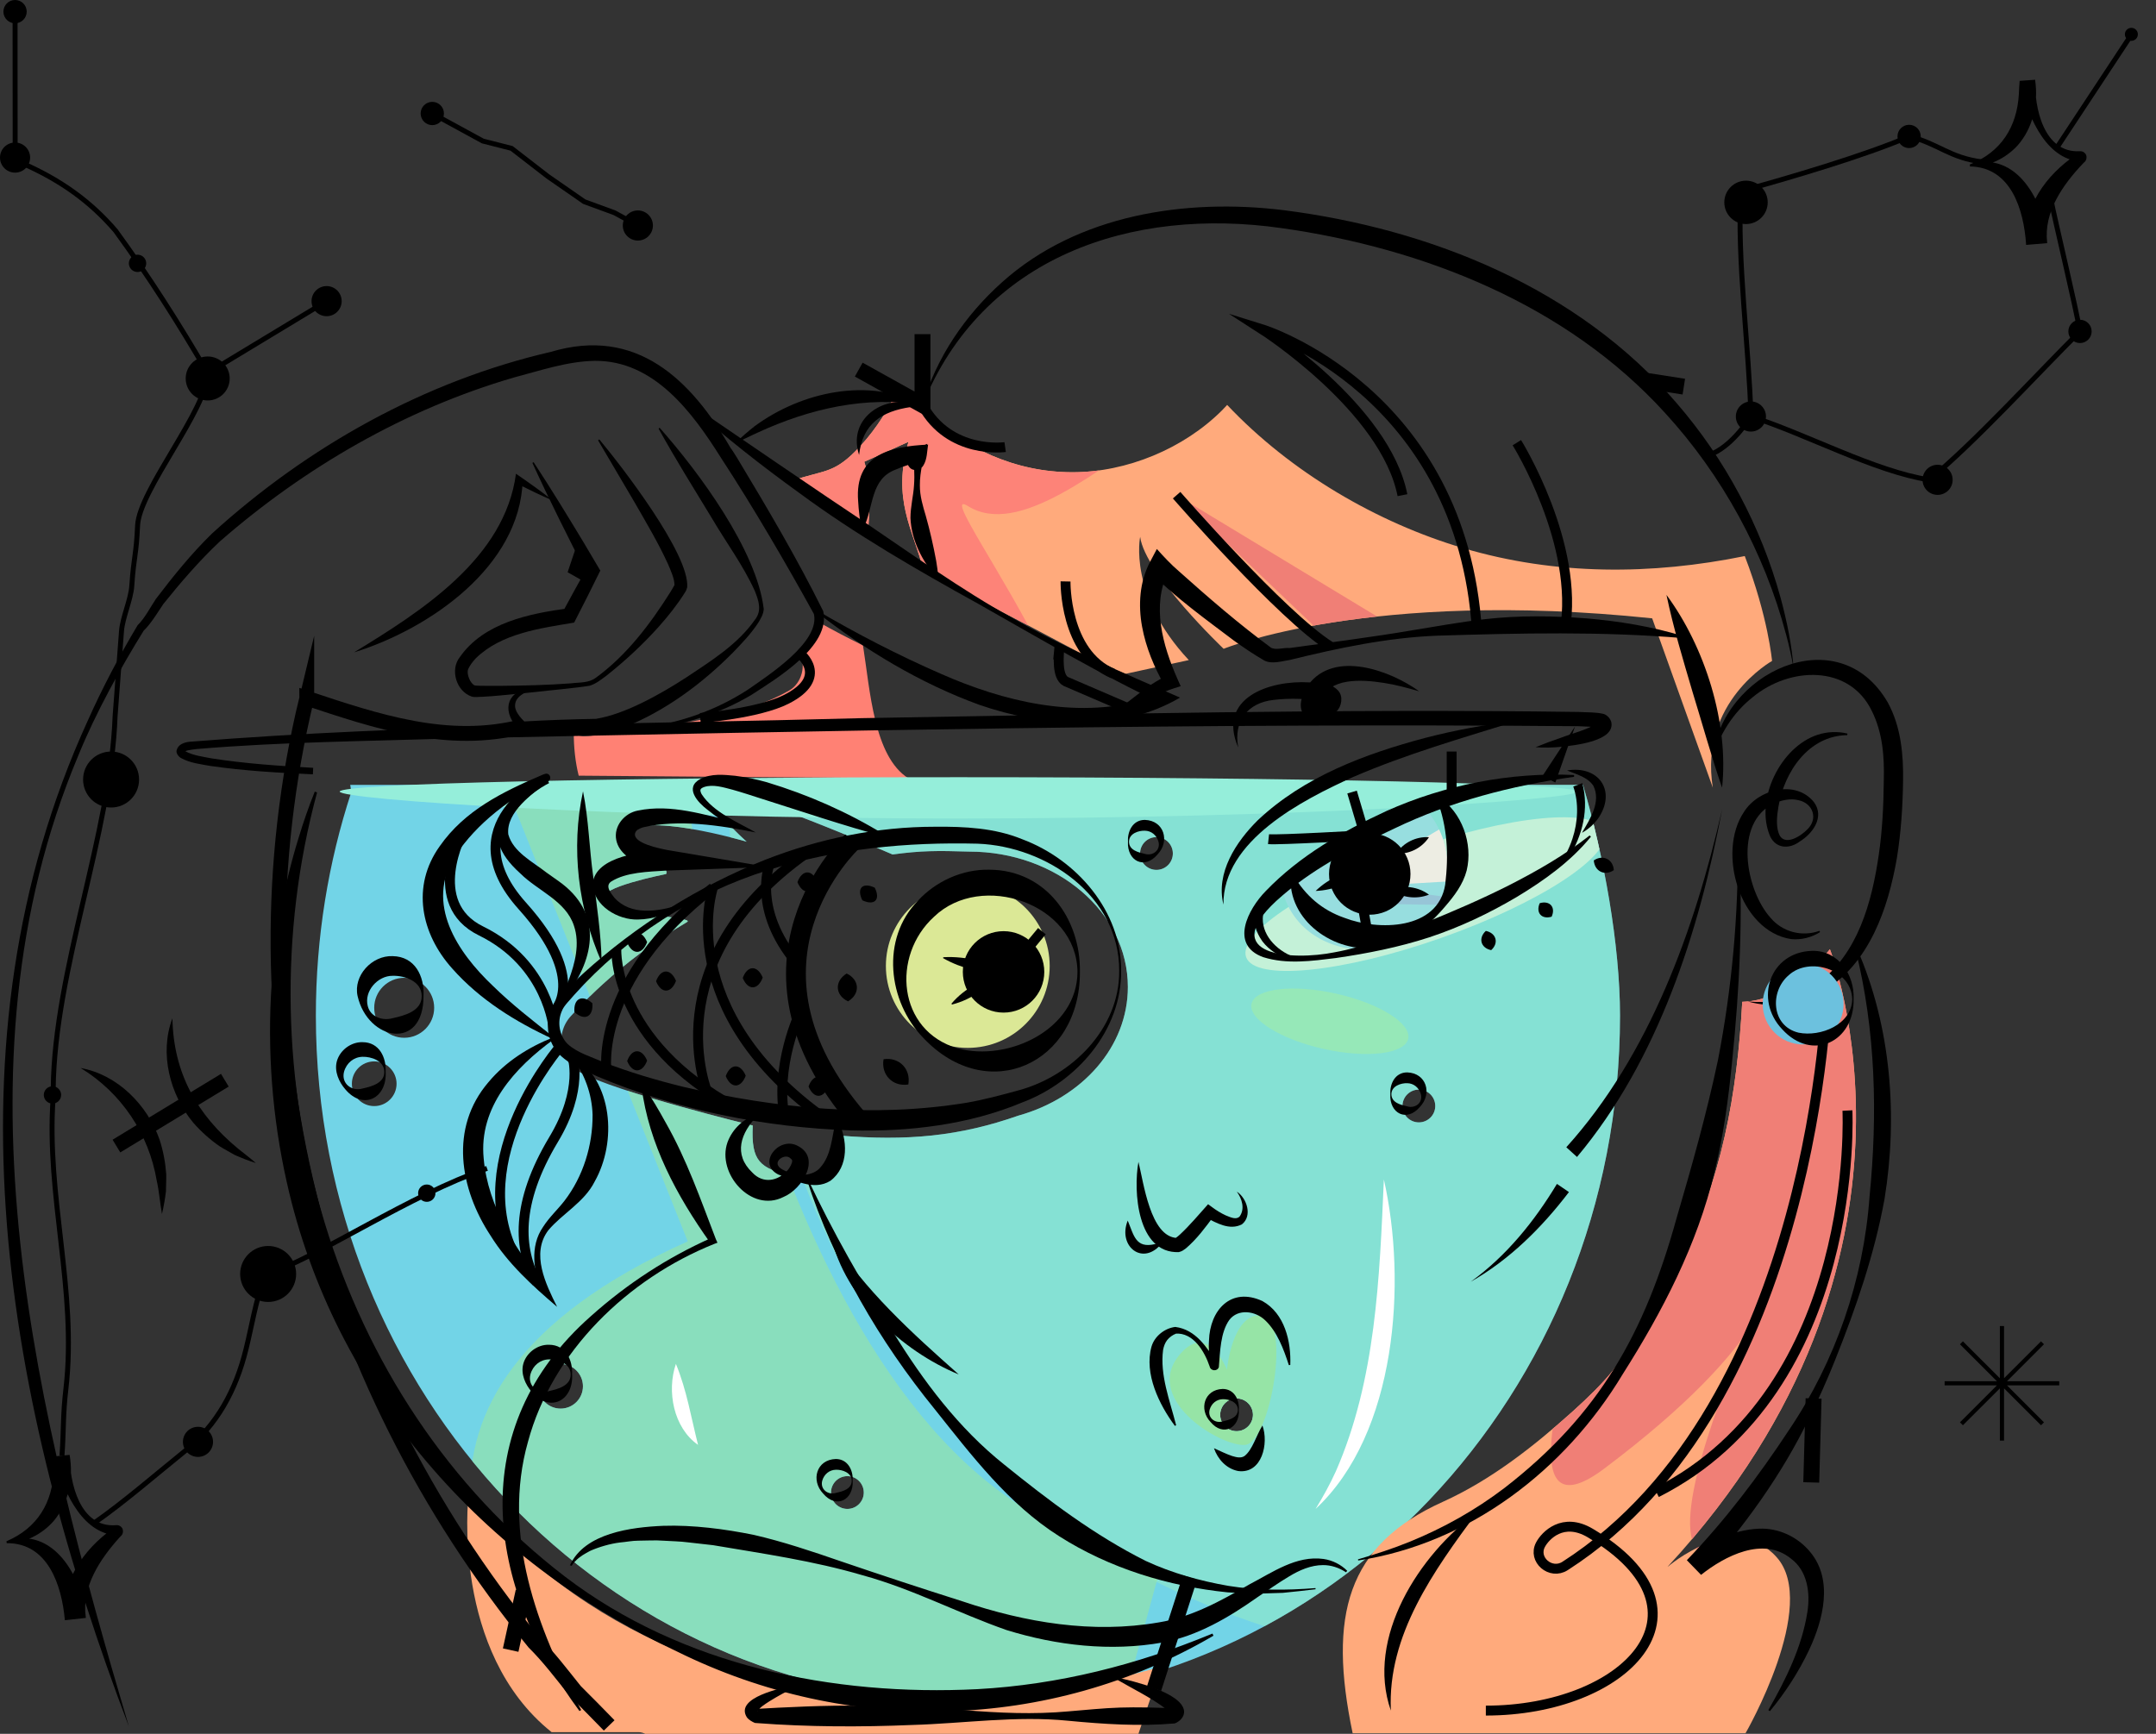 <?xml version="1.0" encoding="UTF-8"?><svg id="Layer_1" xmlns="http://www.w3.org/2000/svg" xmlns:xlink="http://www.w3.org/1999/xlink" viewBox="0 0 435.15 350"><rect x="0" y="0" width="435.15" height="350" fill="#333333" stroke="none"/><defs><style>.cls-1{stroke-width:3px;}.cls-1,.cls-2,.cls-3,.cls-4,.cls-5,.cls-6{fill:none;}.cls-1,.cls-3,.cls-4,.cls-5,.cls-6{stroke:#000;stroke-miterlimit:10;}.cls-7{clip-path:url(#clippath);}.cls-2,.cls-8,.cls-9,.cls-10,.cls-11,.cls-12,.cls-13,.cls-14,.cls-15,.cls-16,.cls-17,.cls-18,.cls-19,.cls-20,.cls-21,.cls-22,.cls-23,.cls-24,.cls-25{stroke-width:0px;}.cls-3{stroke-width:3.21px;}.cls-26{clip-path:url(#clippath-1);}.cls-27{clip-path:url(#clippath-3);}.cls-28{clip-path:url(#clippath-2);}.cls-8{opacity:.64;}.cls-8,.cls-17{fill:#96e4a6;}.cls-8,.cls-25{isolation:isolate;}.cls-4{stroke-width:2px;}.cls-5{stroke-width:4px;}.cls-10{fill:#6cc1de;}.cls-11{fill:#c4f1d8;}.cls-12{fill:#dbe896;}.cls-13{fill:#95eeda;}.cls-14{fill:#96e8b8;}.cls-15{fill:#97c5d7;}.cls-16{fill:#97dedf;}.cls-18{fill:#ff8174;}.cls-19{fill:#72d4e7;}.cls-20{fill:#f07f76;}.cls-21{fill:#fff;}.cls-22{fill:#edede3;}.cls-23{fill:#ffaa7c;}.cls-24{fill:#fd8378;}.cls-25{fill:#9aefc1;opacity:.49;}</style><clipPath id="clippath"><path class="cls-2" d="M319.5,158.44H70.69l.21,1.46c-4.63,14.13-7.15,29.31-7.15,45.11,0,76.43,58.93,138.39,131.61,138.39s131.61-61.96,131.61-138.39c0-14.31-3.27-32.27-7.47-46.57h0ZM75.53,223.28c-2.49,0-4.51-2.02-4.51-4.51s2.02-4.51,4.51-4.51,4.51,2.02,4.51,4.51-2.02,4.51-4.51,4.51ZM81.58,209.49c-3.35,0-6.05-2.71-6.05-6.05s2.71-6.05,6.05-6.05,6.05,2.71,6.05,6.05-2.71,6.05-6.05,6.05ZM113.15,284.35c-2.49,0-4.51-2.02-4.51-4.51s2.02-4.51,4.51-4.51,4.51,2.02,4.51,4.51-2.02,4.51-4.51,4.51ZM171.03,304.6c-1.83,0-3.31-1.48-3.31-3.31s1.48-3.31,3.31-3.31,3.31,1.48,3.31,3.31-1.48,3.31-3.31,3.31ZM205.62,225.18c-11.94,4.2-22.54,5.21-36.44,4.03-1.29-.11,1.26,11.06-9.48,8.2-6.33-1.68-8.12-2.89-7.77-10.21,0,0-27.6-6.7-34.91-10.78-3.01-1.67-4.29-5.08-3.51-8.15.28-1.12.84-2.19,1.67-3.11.51-.56,1.05-1.15,1.63-1.75,1.42-1.48,3.04-3.09,4.89-4.77,4.41-4.02,10.06-8.43,16.96-12.51,1.74-1.03-12.33-1.05-16.33-4.76-2.25-2.09,12.11-4.94,12.11-4.94,1.11-1.78-8.61-6.9-8.2-7.8,2.37-5.25,24.46,1.28,24.46,1.28,0,0-10.33-9.2-6.8-10.17,4.28-1.17,36.25,12.75,36.25,12.75,5.76-.78,8.95-.78,15.48-.58,17.68,0,32.01,12.24,32.01,27.32,0,12.1-9.22,22.36-22,25.95h-.02ZM233.41,175.6c-1.83,0-3.31-1.48-3.31-3.31s1.48-3.31,3.31-3.31,3.31,1.48,3.31,3.31-1.48,3.31-3.31,3.31ZM249.58,288.91c-1.83,0-3.31-1.48-3.31-3.31s1.48-3.31,3.31-3.31,3.31,1.48,3.31,3.31-1.48,3.31-3.31,3.31ZM286.37,226.57c-1.83,0-3.31-1.48-3.31-3.31s1.48-3.31,3.31-3.31,3.31,1.48,3.31,3.31-1.48,3.31-3.31,3.31Z"/></clipPath><clipPath id="clippath-1"><path class="cls-2" d="M336.6,316.25c57.39-62.07,32.73-124.64,32.73-124.64,0,0-7.68,10.38-17.69,10.62-.98,18.21-4.14,36.48-12.83,52.69-.52.96-1.19,1.81-1.96,2.52-2.76,6.84-6.52,13.25-11.21,19.09-2.14,2.67-5.07,5.55-8.17,8.34-7.99,7.16-16.54,13.9-26.31,18.32-19.36,8.74-23.12,22.93-18.15,46.7h79.29s14.95-25.92,6.27-35.56c-8.68-9.64-21.96,1.94-21.96,1.94h0Z"/></clipPath><clipPath id="clippath-2"><path class="cls-2" d="M357.66,133.44s-.78-8.9-5.51-21.19c-18.75,3.82-38.07,3.95-56.82-1.6-17.45-5.17-34.81-15.31-47.65-28.91-.34.37-.67.73-1.02,1.08-7.74,7.74-19.24,12.51-30.19,12.51-11.57,0-21.84-4.83-30.19-12.51-1.47-1.35-2.79-2.83-3.98-4.39-.34.93-.5,1.48-.5,1.48,0,0-.36-.18-1.02-.43-2.17,4.43-5,8.48-8.18,11.65-4.52,4.52-6.42,3.75-12.65,5.89,4.79,4.11,9.88,7.78,15.16,11.19,1.06-10.85-.68-14.99-.68-14.99l8.92-4.03c-3.34,11.76.88,17.52,2.99,25.77,3.01,1.7,6.05,3.36,9.1,4.97,6.22,3.3,12.49,6.5,18.69,9.83,4.26,2.3,8.47,4.5,12.92,6.29l12.89-2.8c-12.32-13.17-9.82-24.88-9.82-24.88.96,7.48,16.85,22.6,16.85,22.6,0,0,29.48-12.11,86.49-6.15l12.24,34.17c-2.8-17.32,11.96-25.57,11.96-25.57h0Z"/></clipPath><clipPath id="clippath-3"><path class="cls-2" d="M288.13,163.76c2.54,3.09,4.07,7.1,4.07,11.49,0,9.77-7.37,16.47-16.74,16.47-8.03,0-14.97-4.59-16.74-12.39"/></clipPath></defs><path class="cls-19" d="M319.5,158.44H70.69l.21,1.46c-4.63,14.13-7.15,29.31-7.15,45.11,0,76.43,58.93,138.39,131.61,138.39s131.61-61.96,131.61-138.39c0-14.31-3.27-32.27-7.47-46.57h0ZM75.53,223.28c-2.49,0-4.51-2.02-4.51-4.51s2.02-4.51,4.51-4.51,4.51,2.02,4.51,4.51-2.02,4.51-4.51,4.51ZM81.58,209.49c-3.35,0-6.05-2.71-6.05-6.05s2.71-6.05,6.05-6.05,6.05,2.71,6.05,6.05-2.71,6.05-6.05,6.05ZM113.15,284.35c-2.49,0-4.51-2.02-4.51-4.51s2.02-4.51,4.51-4.51,4.51,2.02,4.51,4.51-2.02,4.51-4.51,4.51ZM171.03,304.6c-1.83,0-3.31-1.48-3.31-3.31s1.48-3.31,3.31-3.31,3.31,1.48,3.31,3.31-1.48,3.31-3.31,3.31ZM205.62,225.18c-11.94,4.2-22.54,5.21-36.44,4.03-1.29-.11,1.26,11.06-9.48,8.2-6.33-1.68-8.12-2.89-7.77-10.21,0,0-27.6-6.7-34.91-10.78-3.01-1.67-4.29-5.08-3.51-8.15.28-1.12.84-2.19,1.67-3.11.51-.56,1.05-1.15,1.63-1.75,1.42-1.48,3.04-3.09,4.89-4.77,4.41-4.02,10.06-8.43,16.96-12.51,1.74-1.03-12.33-1.05-16.33-4.76-2.25-2.09,12.11-4.94,12.11-4.94,1.11-1.78-8.61-6.9-8.2-7.8,2.37-5.25,24.46,1.28,24.46,1.28,0,0-10.33-9.2-6.8-10.17,4.28-1.17,36.25,12.75,36.25,12.75,5.76-.78,8.95-.78,15.48-.58,17.68,0,32.01,12.24,32.01,27.32,0,12.1-9.22,22.36-22,25.95h-.02ZM233.41,175.6c-1.83,0-3.31-1.48-3.31-3.31s1.48-3.31,3.31-3.31,3.31,1.48,3.31,3.31-1.48,3.31-3.31,3.31ZM249.58,288.91c-1.83,0-3.31-1.48-3.31-3.31s1.48-3.31,3.31-3.31,3.31,1.48,3.31,3.31-1.48,3.31-3.31,3.31ZM286.37,226.57c-1.83,0-3.31-1.48-3.31-3.31s1.48-3.31,3.31-3.31,3.31,1.48,3.31,3.31-1.48,3.31-3.31,3.31Z"/><g class="cls-7"><path class="cls-25" d="M146.47,139.55c1.98.5-16.65,181.26,151.63,197.45,168.29,16.18,8.04-225.17,8.04-225.17l-159.68,27.72h0Z"/><ellipse class="cls-14" cx="268.4" cy="206.16" rx="5.72" ry="16.2" transform="translate(8.7 423.17) rotate(-77.41)"/><ellipse class="cls-11" cx="287.66" cy="180.49" rx="38.33" ry="9.41" transform="translate(-43.59 105.68) rotate(-19.38)"/><path class="cls-17" d="M238.7,272.79c5.32-5.47,8.94,3.7,8.94,3.7,0,0,1.02-11.43,6.95-10.96,6.16.49,1.81,25.78-3.31,26.15-5.12.36-21.51-9.71-12.59-18.88h0Z"/><path class="cls-8" d="M94.91,302.46c.48.34.92.72,1.33,1.16,8.88,9.37,17.21,16.86,28.24,23.06,10.47,5.89,21.78,9.62,33.96,12.22,12.27,2.62,24.82,3.7,38.17,3.51,10.58-.15,21.16-4.09,32.12-5.91l5.12-18.69c-4.14-1.76-8.11-3.86-11.72-6.56-65.12-18.14-83.32-149.77-83.32-149.77h-35.56l35.56,89.11c-34.87,15.64-44.52,34.81-43.89,51.88h0Z"/></g><path class="cls-23" d="M336.6,316.25c57.39-62.07,32.73-124.64,32.73-124.64,0,0-7.68,10.38-17.69,10.62-.98,18.21-4.14,36.48-12.83,52.69-.52.96-1.19,1.81-1.96,2.52-2.76,6.84-6.52,13.25-11.21,19.09-2.14,2.67-5.07,5.55-8.17,8.34-7.99,7.16-16.54,13.9-26.31,18.32-19.36,8.74-23.12,22.93-18.15,46.7h79.29s14.95-25.92,6.27-35.56c-8.68-9.64-21.96,1.94-21.96,1.94h0Z"/><g class="cls-26"><path class="cls-20" d="M347.58,191.61s-57.94,130.54-23.75,104.82c34.19-25.72,33.71-38.48,33.71-38.48,0,0-50.08,105.1,24.62,27.68,74.7-77.42,48.56-111.35,48.56-111.35l-83.15,17.35h0Z"/></g><path class="cls-18" d="M174.17,130.29c-3.04-1.52-6.08-3.06-9.01-4.76-.3,1-.75,1.98-1.34,2.94-.73,1.16-1.64,2.22-2.55,3.25,1.57,2.48.54,6.23-1.99,7.67-8.43,4.81-18.23,6.03-27.66,7.58-1.29.21-2.45.02-3.42-.45-1.76.42-3.53.79-5.29,1.14-1.68.62-3.41.99-5.18.95-.79-.02-1.43-.33-1.93-.8,0,3.04.31,6.01,1,8.77l66.55.53c-6.99-4.38-7.74-17.8-9.17-26.82h0Z"/><path class="cls-23" d="M357.66,133.44s-.78-8.9-5.51-21.19c-18.75,3.82-38.07,3.95-56.82-1.6-17.45-5.17-34.81-15.31-47.65-28.91-.34.37-.67.73-1.02,1.08-7.74,7.74-19.24,12.51-30.19,12.51-11.57,0-21.84-4.83-30.19-12.51-1.47-1.35-2.79-2.83-3.98-4.39-.34.93-.5,1.48-.5,1.48,0,0-.36-.18-1.02-.43-2.17,4.43-5,8.48-8.18,11.65-4.52,4.52-6.42,3.75-12.65,5.89,4.79,4.11,9.88,7.78,15.16,11.19,1.06-10.85-.68-14.99-.68-14.99l8.92-4.03c-3.34,11.76.88,17.52,2.99,25.77,3.01,1.7,6.05,3.36,9.1,4.97,6.22,3.3,12.49,6.5,18.69,9.83,4.26,2.3,8.47,4.5,12.92,6.29l12.89-2.8c-12.32-13.17-9.82-24.88-9.82-24.88.96,7.48,16.85,22.6,16.85,22.6,0,0,29.48-12.11,86.49-6.15l12.24,34.17c-2.8-17.32,11.96-25.57,11.96-25.57h0Z"/><g class="cls-28"><path class="cls-24" d="M179.75,48.55s71.96,26.13,56.8,36.29c-15.16,10.17-31.04,23.66-41.18,17.32s48.16,65.59,10.79,68.47c-37.37,2.88-46.45-33.39-46.45-33.39,0,0-18.01-16.03,20.05-88.71h0Z"/><polygon class="cls-20" points="237.48 99.96 300.43 138.07 275.47 136.13 237.48 99.96"/></g><path class="cls-23" d="M94.53,302.22s-3.49,31.22,16.8,47.44h17.48c.54,0,1.01.13,1.41.34h99.55l4.62-13.62s-86.8,28.58-139.85-34.15h0Z"/><circle class="cls-12" cx="195.33" cy="195" r="16.53"/><path class="cls-13" d="M318.44,159.79c0-1.6-55.94-2.9-124.94-2.9s-124.94,1.29-124.94,2.9,55.94,5.44,124.94,5.44,124.94-3.83,124.94-5.44Z"/><path class="cls-16" d="M288.13,163.76c2.54,3.09,4.07,7.1,4.07,11.49,0,9.77-7.37,16.47-16.74,16.47-8.03,0-14.97-4.59-16.74-12.39"/><g class="cls-27"><polygon class="cls-22" points="294.21 165.22 270.64 179.19 295.58 177.74 294.21 165.22"/><path class="cls-15" d="M278.71,182.32c.76.31,14.28.32,14.28.32v-1.44l-12.27-1.6-2.01,2.7h0Z"/></g><path class="cls-9" d="M265.54,320.81c-1.66.2-5.04.59-6.62.73-1.13.02-3.33.11-4.45.14-1.41.1-5.2-.17-6.69-.24-11.91-1.21-23.81-4.84-33.99-11.32-10.24-6.48-17.67-16.3-25.09-25.6-11.24-13.81-20.36-29.45-25.86-46.42l.22-.08c5.05,10.68,10.85,20.92,17.15,30.81,6.13,9.96,13.26,19.48,22.46,26.81,8.98,7.26,18.2,14.26,28.58,19.46,5.27,2.44,10.91,4.03,16.67,5.03,5.79.94,11.69.92,17.58.45l.03.23h0v.02Z"/><path class="cls-9" d="M350.95,169.9c.88,14.86.16,29.73-1.37,44.53-.73,7.42-1.73,14.87-3.54,22.16-3.46,14.62-10.52,28.2-18.52,40.8-11.64,19.36-30.89,34.15-53.39,37.62l-.05-.23c3.56-1.04,7.07-2.18,10.48-3.57,6.79-2.77,13.23-6.38,19.06-10.82,19.22-14.85,28.38-31.42,34.76-54.47,3.1-10.56,6.07-21.11,8.36-31.93,2.81-14.48,4.17-29.32,3.99-44.1h.23s0,0,0,0Z"/><path class="cls-9" d="M345.69,153.06c1.59-17.17,25.35-28.56,35.35-11.21,2.69,4.96,3.14,10.64,3.06,15.78-.07,5.18-.41,10.37-1.24,15.54-1.76,10.19-5.57,21.4-14.94,26.97-4.63,2.68-10.26,3.46-15.2,2,5.09.57,10.21-.77,14.15-3.64,8.1-5.93,10.93-16.36,12.32-25.91.73-4.94.97-9.97,1.02-15,.14-4.87-.25-9.72-2.4-14.04-4.55-9.49-16.64-8.96-24.02-2.84-3.87,3.04-6.72,7.41-8.11,12.34h0Z"/><path class="cls-9" d="M372.85,148.4c-7.85.09-12.76,7.46-13.92,14.53-.29,1.75-.47,3.63.03,5.16.95,3.02,4.52.74,5.92-.76,2.11-2.18.98-5.19-1.89-5.8-1.65-.4-3.4-.02-4.95.67-8.22,3.87-5.72,17.53-.65,23.12,2.39,2.82,6.34,3.85,9.83,2.58l.13.26c-1.66,1.05-3.74,1.62-5.85,1.41-10.37-1.6-15.02-17.5-9.51-25.67,2.9-4.62,10.46-6.57,14.13-1.96,2.19,2.97-.25,6.34-2.89,7.94-1.99,1.51-4.73,1.52-5.96-1.05-3.16-7.33,2.08-18.09,9.61-20.51,1.96-.64,4.07-.7,5.99-.24l-.03.29h0v.02Z"/><path class="cls-9" d="M336.35,120.1c7.76,10.48,12.63,25.87,11.22,38.91-1.96-5.64-4.19-13.59-5.96-19.33-1.91-6.51-3.86-12.88-5.26-19.58h0Z"/><path class="cls-9" d="M188.99,116.62c-2.85-3.4-5.03-7.52-5.23-12.05,0-2.31.6-4.49.72-6.63.16-2.15,0-4.3-.23-6.47l1.71,1.15c-.18.12-.2.38-.08.26.11-.38-.4-.89-.94-.94-.33-.05-.63.06-.79.15-.31.18-.34.3-.37.31-.05.06-.02-.04-.02-.13,0-.21.02-.52.02-.83l1.92,1.75c-1.69.44-3.37.9-4.81,1.56-5.3,1.89-4.47,7.54-6.65,11.96l-.39-.05c-.32-1.86-.55-3.65-.65-5.52-.72-9.39,6.46-11.02,14.12-11.39-.22,1.37-.18,2.94-.94,4.19-.47.89-1.9,1.34-2.73.48-1.29-1.35-.18-3.44,1.25-3.93l2.23-.89c-.68,2.71-1.5,5.6-1.47,8.38-.02,2.13.62,4.23,1.2,6.17.83,2.94,1.52,5.99,2.09,9.06.18,1.06.35,2.15.38,3.29l-.36.15h.03Z"/><path class="cls-9" d="M339.82,128.82c-16.59-1.39-33.13-1.01-49.72-.5-10.09.39-19.99,2.5-29.77,4.9-1.47.2-3.61.94-5.18.1-2.16-1.24-4.15-2.61-6.11-4.01-5.75-4.34-11.54-8.51-16.68-13.59l3.45-.37c-3.44,6.86-1.13,14.95,1.8,21.62l.69,1.54-1.45.47c-4.53,1.43-8.58,4.69-13.31,5.8l-.15-.36c2.16-1.16,4.08-2.53,5.99-4.06,1.95-1.55,4.09-3,6.36-4.08l-.75,2.01c-2.03-3.62-3.7-7.53-4.48-11.79-.8-4.32-.52-9.08,1.6-13.06l1.38-2.62c1.23,1.38,2.95,3.23,4.39,4.44,6,5.37,12.23,10.76,18.7,15.52l-.12-.07c1.09.61,2.42,0,3.88.1,6.47-.89,17.32-2.3,24.6-3.56,4.78-.77,10.13-1.75,14.94-2.28,6.69-.75,13.46-.67,20.18-.15,6.71.56,13.39,1.66,19.83,3.64l-.07.38h0l-.02-.03Z"/><path class="cls-9" d="M186.19,81.77c2.77-9.58,8.64-18.17,16.07-24.81,15.25-13.68,37.11-16.96,56.85-14.53,29.66,3.78,59.47,15.8,79.25,38.9,9.82,11.33,17.05,24.89,21.02,39.34,1.3,4.8,2.3,9.69,2.66,14.63-.36-2.45-.92-4.85-1.56-7.24-4.4-16.55-12.86-32.09-24.41-44.69-19.82-21.83-48.69-33.27-77.4-37.32-30.2-4.33-60.39,5.69-72.48,35.72h0Z"/><line class="cls-1" x1="232.92" y1="340.89" x2="240.18" y2="318.46"/><path class="cls-9" d="M116.97,345.42c-18.84-25.39-23.34-57.13,2.31-79.75,7.26-6.5,15.45-11.85,24.37-15.81l-.35.95c-6.69-9.41-12.35-19.84-13.82-31.47l.36-.14c1.69,2.41,3.13,4.89,4.51,7.4,4.26,7.47,7.07,15.57,10.14,23.56l.32.7-.67.25c-17.38,6.97-32.68,21.68-37.58,39.95-5.24,18.53,1.75,37.75,10.74,54.13l-.33.2h0Z"/><path class="cls-9" d="M117.67,159.74c1.16,5.74,1.25,11.47,2.06,17.21.68,5.75,1.59,11.44,1.7,17.29-4.72-10.79-6.25-22.95-3.76-34.49h0Z"/><path class="cls-9" d="M186.19,81.77c-11.38-1.92-22.82.75-33.14,5.5-1.51.67-2.97,1.46-4.55,2.09,1.21-1.17,2.49-2.29,3.82-3.33,9.45-6.96,23.15-9.99,33.87-4.26h0Z"/><path class="cls-9" d="M173.39,91.84c-2.22-6.81,3.94-11.62,10.4-10.62.82.16,1.61.31,2.4.54-.82.19-1.61.29-2.38.41-5.89.86-9.7,3.4-10.42,9.66h0Z"/><path class="cls-9" d="M280.72,345.31c-5.16-14.68,5.78-31.56,17.38-40-8.68,11.75-18.1,24.73-17.38,40h0Z"/><path class="cls-9" d="M374.87,191.65c6.81,15.59,8.2,33.67,5.49,50.37-2.04,11.2-5.76,21.98-9.97,32.51-1.44,3.63-3.44,8.14-5.2,11.65-5.56,11.56-13.19,22.01-21.71,31.59l-2.87-2.96c4.18-3.38,8.86-5.99,14.4-6.22,3.92-.19,7.81,1.64,10.3,4.65,4.78,5.65,2.66,13.77-.16,19.79-2.11,4.47-4.8,8.61-7.93,12.4l-.31-.23c3.55-6.2,6.79-12.77,7.88-19.81.61-3.88,0-8.34-3.35-10.78-5.54-4.51-13.29-.54-18.11,3.3l-2.87-2.96c7.72-8.04,14.47-16.94,20.61-26.27,9.39-13.93,15.05-30.32,16.26-47.08,1.64-16.65,1.27-33.43-2.8-49.82l.36-.15h-.02Z"/><path class="cls-9" d="M316.66,240.64c-5.48,7.19-12.03,13.69-19.82,18.1,7.25-5.24,12.88-12.25,17.4-19.75l2.41,1.64h0Z"/><path class="cls-9" d="M347.58,163.38c-4.64,24.7-12.92,50.62-29.29,70.17l-2.16-1.96c16.8-18.6,25.94-44.06,31.45-68.21h0Z"/><path class="cls-9" d="M229.77,234.52c1.06,4.24,2.4,15.11,7.75,15.38,0,0-.12,0-.17,0-.18.04-.12.05-.06,0,.29-.18.56-.43.85-.68,1.95-1.81,3.85-4.07,5.69-6.13l.86.63c.8.6,1.74,1.18,2.67,1.61,1.11.46,2.19.95,2.86.21,1.06-1.53.48-3.52-.59-4.99,2,1.29,3.22,4.88,1.02,6.61-2.5,1.27-5.1-.28-7.32-1.41l1.64-.25c-1.69,2.28-3.39,4.61-5.65,6.53-.48.33-.67.54-1.4.73-8.4.3-9.22-12.31-8.14-18.24h0Z"/><path class="cls-9" d="M227.61,246.39c1.25,2.98,1.59,5.68,5.5,4.75.46-.1.91-.2,1.44-.24-3.8,4.87-9.04.71-6.94-4.5h0Z"/><path class="cls-9" d="M237.12,287.82c-3.16-4.27-6.23-10.52-4.71-15.98.6-2.11,2.68-3.73,4.8-3.98,4.12.53,6.4,4.12,8.39,7.32l.09.16v.02c-.22-.55-1.05-.56-1.28.04-.06.14-.04.33-.05.28-.28-1.66-.47-3.35-.35-5.05.18-6.15,4.42-10.92,10.79-7.99,4.51,2.52,5.81,8.17,5.62,12.9l-.29.03c-1.04-3.23-2.36-6.75-4.78-9.05-2-1.93-5.5-2.38-7.25-.05-1.79,2.55-1.84,6.41-2.1,9.52-.34.91-1.66.77-1.85-.14-1.03-3.03-3.26-6.88-6.9-6.64l.17-.02c-.77.29-1.41.77-1.85,1.33-.44.57-.68,1.25-.82,1.98-.67,5.08,1.34,10.14,2.63,15.2l-.26.14h0v-.03Z"/><path class="cls-9" d="M245.02,292.35c1.34.59,2.54,1.2,3.67,1.57.91.27,1.77.48,2.49,0,1.62-1.25,2.38-4.18,3.62-6.16,1.31,3.57-.07,9.82-4.9,9.19-2.42-.47-4.13-2.43-4.88-4.59h0Z"/><path class="cls-9" d="M250.04,284.58c.22,3.73-3.22,5.49-5.72,2.46-2.4-2.53-1.28-6.55,2.46-6.66,2.34,0,3.4,2.23,3.26,4.2h0ZM249.84,284.58c0-1.59-1.87-2.17-3.06-2.13-1.25.03-2.27.86-2.64,2.13-.43,1.66,1.13,2.81,2.64,2.35,1.22-.28,3.07-.7,3.06-2.35h0Z"/><path class="cls-9" d="M321.1,168.9c-4.1,5.03-9.49,8.87-15.02,12.2-5.57,3.29-11.45,6.08-17.6,8.11-6.16,2.01-12.53,3.27-18.9,4.19-4.82.59-9.83,1.31-14.62-.18-6.85-2.47-3.07-9.7.52-13.36,6.83-7.1,15.53-12.07,24.36-16.15,11.8-5.28,24.96-7.86,37.86-7.26v.36c-12.67,1.78-24.94,4.99-36.26,10.43-8.44,3.95-16.97,8.34-23.88,14.66-11.82,10.99,3.11,12.1,11.83,10.33,6.25-1.14,12.21-3.49,18.04-5.87,5.85-2.38,11.65-4.87,17.29-7.73,5.62-2.88,11.12-6.02,16.12-9.98l.26.25h0Z"/><path class="cls-9" d="M316.29,155.53c6.27-1.05,9.94,3.96,6.45,9.41-.9,1.35-2.09,2.41-3.45,3.18,1.68-2.87,3.88-6.27,2.31-9.49-1.15-1.74-3.32-2.28-5.3-3.09h0Z"/><path class="cls-9" d="M290.33,160.9c4.74,2.96,7,9.44,5.69,14.83-.73,2.81-2.54,5.16-4.27,7.17-3.52,4.16-8.11,8.11-13.82,8.39-8.62,1.19-18.11-5.44-17.43-14.62l.48-.11c2.5,4.27,5.89,7.17,10.37,8.72,6.86,2.65,18.87,2.5,20.34-6.71.71-6,.5-11.54-1.72-17.36l.38-.31h0Z"/><circle class="cls-9" cx="276.46" cy="176.43" r="8.22"/><path class="cls-9" d="M299.89,187.92c2.1.43,2.68,2.43,1.08,3.88-2.11-.43-2.66-2.43-1.08-3.88h0Z"/><path class="cls-9" d="M310.77,182.32c2.02-.59,3.27.8,2.4,2.73-2.03.6-3.25-.81-2.4-2.73h0Z"/><path class="cls-9" d="M321.68,173.69c1.83-1.25,3.89-.25,4.04,1.96-1.83,1.25-3.88.24-4.04-1.96h0Z"/><path class="cls-4" d="M256.03,169.4c1.95.21,19.44-.8,19.44-.8l-2.58-8.71"/><line class="cls-4" x1="292.99" y1="151.71" x2="292.99" y2="161.06"/><polygon class="cls-9" points="317.89 146.65 313.92 157.96 311.31 156.66 317.89 146.65 317.89 146.65"/><path class="cls-9" d="M225.89,195.95c.04-15.08-14.63-25.11-28.58-25.64-14.18-.35-28.53,1.01-42.12,5.29-15.06,4.68-28.79,13.51-39.32,25.26-.63.8-2.09,2.17-2.44,3.17-1.04,2.25-.53,5.06,1.15,6.73,1.97,1.79,4.72,2.55,7.14,3.63,5.28,2.05,10.77,3.67,16.3,5.03,18.66,4.34,38.14,6.28,57.11,3.18,3.43-.6,6.99-1.55,10.35-2.47,10.8-2.87,20.52-12.46,20.41-24.18h0ZM226.28,195.95c.13,12.04-8.98,22.47-19.97,26.6-10.84,4.53-22.89,5.93-34.57,5.64-17.56-.62-35.02-4.1-51.22-10.91-2.72-1.34-5.8-2.42-7.9-4.73-2.27-2.6-2.67-6.5-1.08-9.44.55-1.28,2.03-2.54,2.97-3.54,1.03-1.03,2.09-2.03,3.16-3.02,10.78-9.78,23.26-17.61,36.79-23,10.89-4.27,22.59-6.67,34.3-6.66,5.84-.06,12.02.24,17.53,2.51,11,4.1,20.08,14.52,19.99,26.55h0Z"/><path class="cls-9" d="M113.44,201.93c0-.84.34-1.38.58-2.1l.73-1.9c1.33-3.5,2.32-7.44,1.09-11.06-1.64-5.03-7.28-7.02-10.82-10.55-9.28-8.32-2.62-13.68,4.84-19.52.05-.03.2-.19.03,0-.23.38.19.76.54.61-7.23,3.52-14.16,8.68-18.58,15.42-6.12,9.57.48,19.41,7.62,26.17,3.79,3.72,8.06,7.04,12.35,10.42l-.2.33c-7.5-3.43-14.78-7.95-20.34-14.23-6.33-7.05-8.31-16.61-2.53-24.7,5.06-7.25,12.73-10.97,20.45-14.29.54-.2,1.21-.65,1.68-.06.2.25.26.64.07.95-.27.34-.28.26-.35.34-3.19,2.49-8.49,6.18-8.01,10.67.98,3.57,4.93,5.53,7.71,7.71.54.39,1.95,1.37,2.47,1.75,8.85,6.26,7.43,15.41,1.47,23.18-.18.26-.38.59-.44.78l-.39.06h.02Z"/><path class="cls-9" d="M115.6,213.01c8.11,5.33,8.96,17.46,4.42,25.51-2.09,4.18-6.55,6.48-9.36,9.84-3.55,4.71-.5,10.88,1.78,15.45-4.98-4.26-9.93-8.73-13.43-14.38-6.23-9.47-8.33-21.75-.43-30.97,3.48-4.16,8.11-7.09,13.07-9.04l.18.34c-7.99,5.78-15.23,13.8-14.21,24.08.82,9.75,6.65,18.91,13,26.3l-1.25.9c-1.62-4.27-2.54-9.4.25-13.39,1.27-1.98,2.98-3.53,4.29-5.23,3.8-4.93,5.73-11.24,5.69-17.39-.13-4.1-1.55-8.24-4.24-11.71l.24-.3h0Z"/><path class="cls-9" d="M217.96,196.19c.09,18.51-18.58,27.12-31.61,13.32-7.13-7.32-8.64-20-1.07-27.7,3.6-3.91,8.96-6.36,14.39-6.25,11.42.05,18.46,9.91,18.29,20.64h0ZM217.47,196.19c-.16-13.79-19.4-20.32-28.94-11.14-8.69,7.91-7.38,23.05,4.75,26.57,10.16,2.76,24.15-3.77,24.19-15.44h0Z"/><circle class="cls-9" cx="202.55" cy="196.19" r="8.22"/><path class="cls-5" d="M171.95,169.91s-26.32,24.33,1.37,56.25"/><path class="cls-4" d="M124.4,191.72s-.81,18.36,24.09,31.88"/><path class="cls-4" d="M143.89,179.19s-8.35,24.82,23.08,46.98"/><path class="cls-4" d="M122.42,216.37s-2.83-18.34,21.48-37.18"/><path class="cls-4" d="M142.89,220.88s-11.36-26.64,20.07-48.79"/><path class="cls-4" d="M155.22,174.8s-3.3,8.89,5.5,19.45"/><path class="cls-4" d="M161.51,204.31s-5.33,10.94-3.05,21.88"/><path class="cls-9" d="M178.33,213.82c3.14-.48,5.55,1.96,5,5.1-3.15.5-5.54-1.96-5-5.1h0Z"/><path class="cls-9" d="M164.98,178c-.96,2.58-2.98,2.64-4.03.08.95-2.6,2.97-2.62,4.03-.08h0Z"/><path class="cls-9" d="M153.94,197.34c-.96,2.58-2.98,2.64-4.03.08.95-2.6,2.97-2.62,4.03-.08h0Z"/><path class="cls-9" d="M167.22,219.24c-.96,2.58-2.98,2.64-4.03.08.95-2.6,2.97-2.62,4.03-.08h0Z"/><path class="cls-9" d="M150.51,217.15c-.96,2.58-2.98,2.64-4.03.08.95-2.6,2.97-2.62,4.03-.08h0Z"/><path class="cls-9" d="M136.44,198c-.96,2.58-2.98,2.64-4.03.08.95-2.6,2.97-2.62,4.03-.08h0Z"/><path class="cls-9" d="M130.61,214.1c-.96,2.58-2.98,2.64-4.03.08.95-2.6,2.97-2.62,4.03-.08h0Z"/><path class="cls-9" d="M130.61,190.18c-.96,2.58-2.98,2.64-4.03.08.95-2.6,2.97-2.62,4.03-.08h0Z"/><path class="cls-9" d="M119.56,202.52c.22,2.74-1.58,3.65-3.62,1.78-.23-2.75,1.58-3.64,3.62-1.78h0Z"/><path class="cls-9" d="M178.25,168.8c-7.19-1.89-17.29-5.27-24.46-7.54-2-.63-4-1.31-5.99-1.86-1.83-.47-3.89-1.13-5.68-.53-.86.33-.92.6-.52,1.43,2.39,3.67,7.24,5.64,10.95,7.75-7.33-1.46-15.54-2.72-22.84-1.02-.79.3-1.35.52-1.53,1.2-.46,1.98,4.93,3.05,6.52,3.36l20.31,3.43-20.55.72c-3.61.24-8.09.3-11.11,2.22-1.29.88-.05,2.36.68,3.29,3.25,3.58,8.66,2.83,12.95,1.44l.18.35c-2.47,1.5-5.3,2.53-8.39,2.58-4,.13-9-2.74-9.16-7.22.57-5.69,10.41-6.53,14.76-6.82l-.24,4.15c-1.64-.25-3.08-.62-4.62-1.23-2.14-.88-4.56-2.3-5.12-4.88-.6-2.89,1.69-5.49,4.33-5.99,6.81-1.41,13.4.89,19.91,2.33l-.47,1.22c-1.87-1.15-3.65-2.33-5.37-3.72-1.91-1.44-4.76-4.45-1.41-6.23,2.21-1.11,4.65-.85,6.96-.63,2.21.27,4.36.72,6.45,1.31,8.3,2.51,16.21,5.99,23.61,10.51l-.16.36h0Z"/><path class="cls-9" d="M249.9,150.86c-4.31-9.99,6.34-13.6,14.38-13.11,2,.11,4.17-.06,5.79,1.65,1.09,1.16.71,3.22-.28,4.16-1.59,1.75-4.92,3.05-6.71.69-1.26-2.08-.07-4.22.98-6.02,5.29-7.07,16.58-2.86,22.38,1.32-2.43-.7-4.82-1.35-7.22-1.71-4.34-.67-11.16-1.15-12.64,3.75-.18.42-.2.93-.19.77,0-.04-.04-.18-.14-.31-.09-.14-.26-.27-.38-.33-.25-.12-.27-.06-.18-.08.27,0,.99-.36,1.24-.64.08-.08.08-.13.04.05-.07.17.05.67.19.77-2.57-.89-7.12-.9-10.11-.53-5.21.56-8.13,4.27-7.14,9.58h0Z"/><path class="cls-9" d="M169.11,226.15c1.95,3.78,2.33,9.34-1.52,12.22-3.4,2.1-7.22-.2-10.52-1.28-4.28-2.2,0-7.64,3.76-5.87,5.11,2.41,1.04,8.89-2.71,10.41-6.46,3.29-13.51-4.75-11.29-11.03,1.02-2.79,3.29-4.74,5.91-5.78l.2.33c-3.48,3.56-4.97,7.86-1.1,11.54,2.17,2.33,5.15,1.74,7.05-.38.66-.69,1.04-1.68.99-1.96.06-.23-.23-.42-.38-.55-.83-.82-2.62.05-2.56,1.11.08.98,1.54,1.43,2.39,1.8,1.97.83,4.87.58,6.19-.98,2.25-2.48,2.34-5.94,3.16-9.49l.38-.07h.03Z"/><path class="cls-4" d="M110.39,157.18s-19.58,9.43-4.96,25.7c13.53,15.07,6.32,21.42,6.32,21.42"/><path class="cls-4" d="M93.36,168s-7.72,14.31,3.72,19.92c13.61,6.67,14.67,19.74,14.67,19.74"/><path class="cls-4" d="M113.17,211.13s-19.82,22.85-9.01,42.86"/><path class="cls-4" d="M108.34,258.93c-3.71-6.75-4.36-15.99,3.41-28.93,6.16-10.26,3.74-16.84,3.74-16.84"/><path class="cls-9" d="M246.94,182.64c-1.62-6.42,2.55-12.75,6.94-17.08,9.34-8.8,21.62-13.37,33.79-16.61,6.08-1.57,12.26-2.72,18.49-3.4-11.17,3.47-22.32,6.67-33.03,11.29-10.22,4.63-26.4,12.85-26.2,25.81h0Z"/><path class="cls-9" d="M244.9,330.2c-33.09,19.38-73.76,20.23-108.2,3.21-39.13-18.3-69.35-52.15-78.83-94.82-2.93-13.05-3.96-26.61-3.04-39.96.7-9.99,2.46-19.88,5.42-29.44.96-3.18,2.04-6.31,3.28-9.39l.47.16c-15.41,56.8,2.83,122.18,50.08,158.34,23.53,17.95,54.1,24.15,83.2,22.68,16.33-.89,32.21-4.9,47.43-11.22l.21.44h0Z"/><path class="cls-9" d="M63.09,156.31c-6.91-.31-13.79-.7-20.68-1.7-1.95-.36-4.02-.57-5.89-1.59-.39-.21-1.07-.94-.86-1.61.33-1.18,1.55-1.54,2.54-1.67,45.13-3.6,90.47-3.52,135.69-4.77,48.26-.79,96.51-1.94,144.78-1.25,1.67.11,3.33,0,5.01.4.04,0,.22.08.4.18.54.36.86.71,1.11,1.37.98,3.95-7.43,4.79-10,5.08-1.74.18-3.5.21-5.26.09,1.63-.68,3.26-1.28,4.89-1.83,2.58-1,5.41-1.61,7.68-3.08.06-.04,0-.05-.07.2-.08.18.04.51.12.61.03.02,0,0-.02,0,0,0-.06-.05,0-.02.13.09.26.13.24.13-.64-.13-3.25-.2-4.16-.25-75.76-.67-151.57.92-227.31,2.48-17.19.54-34.44.68-51.56,2.12-.62.07-1.23.15-1.83.27-.18.04-.35.09-.36.11-.14.09-.26.18-.29.22-.02.02,0,0,.02-.06.02-.07,0-.18-.02-.2-.04-.06.04.05.17.13,1.54.83,3.45,1.07,5.28,1.42,6.74,1.06,13.64,1.52,20.5,1.91l-.06,1.32h-.04Z"/><path class="cls-9" d="M115.02,316.01c2.96-6.57,12.46-7.73,18.84-8,5.99-.2,12.42.64,18.28,1.83,5.8,1.33,11.81,3.34,17.44,5.29,8.17,2.79,16.36,5.49,24.6,8.1,12.82,4.32,26.34,6.59,39.69,4.28,6.66-1.08,12.45-4.3,18.31-7.68,4.63-2.41,9.46-5.89,14.95-5.13,1.83.26,3.54,1.15,4.78,2.39l-.24.3c-1.42-.94-3.04-1.46-4.64-1.45-2.43,0-4.76,1.02-6.82,2.27-2.18,1.29-4.32,2.82-6.41,4.21-5.7,4.03-12.1,7.84-19.14,9.14-10.52,1.87-21.38.62-31.51-2.51-9.83-3.44-18.98-8.31-29.06-11.06-9.82-2.9-20.09-4.36-30.16-6.07l-5.04-.57c-1.51-.21-3.52-.24-5.04-.34-1.51-.13-3.52,0-5.03,0-1.25,0-2.49.27-3.73.37-1.91.24-4.19.89-5.94,1.67-1.08.56-2.19,1.19-3.03,2.09-.3.28-.55.63-.75.95l-.37-.13h0Z"/><path class="cls-9" d="M85.48,201.05c.04,11.18-11.25,9.09-13.31,0-.89-4.11,2.9-8.2,7.07-8.04,4.51.06,6.44,4.05,6.24,8.04h0ZM85.11,201.05c0-2.97-3.41-4.14-5.87-4.07-2.99-.03-5.82,3.1-5.01,6.14.57,2.2,3.03,2.99,5.01,2.42,2.32-.51,5.93-1.41,5.87-4.5h0Z"/><path class="cls-9" d="M77.84,216.37c.29,5.34-4.55,7.82-8.16,3.51-1.27-1.46-2.25-3.62-1.69-5.66.62-2.22,2.85-3.91,5.19-3.84,3.39,0,4.82,3.14,4.65,5.99h0ZM77.56,216.37c0-2.26-2.67-3.09-4.38-3.04-1.77.04-3.24,1.22-3.75,3.04-.59,2.39,1.59,4,3.75,3.36,1.73-.38,4.43-1.06,4.38-3.36h0Z"/><path class="cls-9" d="M115.47,277.45c.29,5.34-4.55,7.82-8.16,3.51-1.27-1.46-2.25-3.62-1.69-5.66.62-2.22,2.85-3.91,5.19-3.84,3.39,0,4.82,3.14,4.65,5.99h0ZM115.18,277.45c0-2.26-2.67-3.09-4.38-3.04-1.77.04-3.24,1.22-3.75,3.04-.59,2.39,1.59,4,3.75,3.36,1.73-.38,4.43-1.06,4.38-3.36h0Z"/><path class="cls-9" d="M172.1,298.91c.21,3.91-3.34,5.73-5.98,2.57-2.51-2.65-1.34-6.84,2.57-6.96,2.45,0,3.55,2.33,3.4,4.4h0ZM171.9,298.91c0-1.65-1.95-2.27-3.2-2.22-1.29.03-2.37.89-2.75,2.22-.45,1.74,1.18,2.94,2.75,2.46,1.27-.29,3.21-.73,3.2-2.46h0Z"/><path class="cls-9" d="M227.87,169.91c0,1.73,1.94,2.17,3.2,2.46,1.58.48,3.2-.72,2.75-2.46-.38-1.33-1.45-2.2-2.75-2.22-1.25-.05-3.2.56-3.2,2.22h0ZM227.67,169.91c-.15-2.06.95-4.41,3.4-4.4,3.91.13,5.08,4.32,2.57,6.96-2.64,3.15-6.2,1.34-5.98-2.57h0Z"/><path class="cls-9" d="M280.83,220.88c0,1.73,1.94,2.17,3.2,2.46,1.58.48,3.2-.72,2.75-2.46-.38-1.33-1.45-2.2-2.75-2.22-1.25-.05-3.2.56-3.2,2.22h0ZM280.62,220.88c-.15-2.06.95-4.41,3.4-4.4,3.91.13,5.08,4.32,2.57,6.96-2.64,3.15-6.2,1.34-5.98-2.57h0Z"/><path class="cls-4" d="M298.1,127.41c-3.03-48.41-43.31-60.92-43.31-60.92,0,0,24.82,15.92,28.27,33.47"/><path class="cls-4" d="M306.15,89.36s12.76,20.5,9.66,38.05"/><path class="cls-4" d="M202.87,90.25s-11.21,1.59-16.69-8.48"/><path class="cls-4" d="M215.06,117.37s-.28,14.46,9.6,18.62"/><path class="cls-4" d="M368.79,199.33s-2.06,84.16-52.92,116.79c-2.88,1.85-6.55-1.27-4.95-4.3.96-1.82,4.53-5.63,10.05-2.35,26.61,15.84,7.01,35.84-21.08,35.84"/><path class="cls-9" d="M225.46,338.64c3.25.7,12.97,3.01,13.51,6.66.18,1.23-.87,2.23-1.87,2.6-7.13.63-14.37.14-21.51-.54-10.49-1.05-20.96.54-31.44.85-10.49.44-20.96.41-31.44-.38l-.36-.03c-.57-.26-1.19-.58-1.62-1.15-2.49-4.02,7.14-5.91,9.63-6.48l.13.37c-1.76.92-3.55,1.86-5.22,2.91-.93.61-1.91,1.2-2.43,2.01-.07.12.08.02.05-.22-.03-.13-.04-.2-.09-.25,0-.03,0-.04.03-.03,4.67-.28,14.34-.78,20.86-.62,6.99.17,13.98.29,20.96.88,6.98.57,13.98.89,20.96.25,3.49-.28,6.98-.66,10.48-.77,3.49-.11,6.98,0,10.48.13l-.54.1s.15-.05.18-.06c0,0,.02,0-.1.15-.1.18-.18.52-.08.71,0,0,.05.06.02.03-.06-.15-.49-.6-.92-.93-3-2.24-6.49-3.91-9.78-5.83l.14-.37h0v.02Z"/><path class="cls-9" d="M288.41,169c-1.44,2.2-3.99,3.48-6.61,3.31,1.43-2.21,3.99-3.47,6.61-3.31h0Z"/><path class="cls-9" d="M288.41,180.6c-2.55,1-5.49.63-7.69-1,2.55-1.01,5.49-.62,7.69,1h0Z"/><path class="cls-9" d="M265.54,179.85c2.66-2.59,6.23-4.12,9.93-4.25-2.65,2.59-6.24,4.11-9.93,4.25h0Z"/><line class="cls-4" x1="274.99" y1="182.64" x2="275.93" y2="187.87"/><path class="cls-21" d="M279.3,238.05c4.69,20.71,2.63,51.29-13.77,66.55,1.53-2.5,2.92-5.01,4.1-7.62,8.08-18.49,8.8-39,9.68-58.93h0Z"/><path class="cls-21" d="M136.42,275.32c2.21,5.38,3.04,10.73,4.47,16.35-4.96-3.44-6.36-10.85-4.47-16.35h0Z"/><polyline class="cls-3" points="186.19 67.46 186.19 81.77 173.32 74.61"/><line class="cls-3" x1="331.9" y1="76.81" x2="339.85" y2="78.05"/><line class="cls-3" x1="366.04" y1="282.3" x2="365.57" y2="299.25"/><line class="cls-3" x1="105.67" y1="321.23" x2="103.07" y2="333.1"/><path class="cls-9" d="M255.07,183.93c-1.01,3.95,1.91,7.41,5.38,8.96l-.36.86c-2.02-.8-3.96-1.96-5.3-3.73-1.37-1.91-2.01-4.19-1.6-6.59l1.88.51h0Z"/><path class="cls-9" d="M319.36,158.1c1.38,5.14.05,10.54-2.71,14.95l-.7-.41c.55-1.1,1.07-2.21,1.43-3.37,1.1-3.32,1.31-7.21.16-10.5l1.82-.68h0Z"/><path class="cls-9" d="M193.5,277.45c-11.55-4.78-22.89-15.35-25.78-27.81,6.68,10.73,16.38,19.48,25.78,27.81h0Z"/><path class="cls-9" d="M170.89,196.52c2.62,1.25,2.77,4.12.27,5.62-2.64-1.25-2.76-4.11-.27-5.62h0Z"/><path class="cls-9" d="M174.05,181.74c-1.21-2.43.05-3.72,2.5-2.55,1.22,2.43-.05,3.71-2.5,2.55h0Z"/><path class="cls-4" d="M213.58,133.2l.26-2.71c-.19,2.04-.54,6.11,1.27,7.07l13.31,5.73"/><path class="cls-4" d="M372.87,224.18s2.83,56.2-38.52,77.12"/><path class="cls-4" d="M237.48,99.96s21.27,24.43,31.02,30.53"/><path class="cls-9" d="M16.3,215.6c7.42,1.34,13.45,7.46,15.91,14.46.73,2.26,1.17,4.59,1.34,6.95.03.81-.05,2.67-.06,3.5-.18,1.54-.45,3.06-.8,4.55-.4-2.21-.56-4.53-1.05-6.69-1.58-9.42-7.12-17.75-15.35-22.77h0Z"/><path class="cls-9" d="M34.8,205.57c.21,11.02,4.94,19.46,13.31,26.35,1.15.95,2.37,1.82,3.53,2.86-1.45-.47-2.91-1.01-4.32-1.66-.73-.44-2.34-1.3-3.03-1.75-1.94-1.35-3.71-2.94-5.27-4.72-4.75-5.71-6.89-14.04-4.22-21.09h0Z"/><line class="cls-1" x1="23.5" y1="231.35" x2="45.38" y2="218.06"/><path class="cls-6" d="M419.81,66.9c-8.25,8.15-21.14,22.35-30.43,29.96-10.98-1.69-24.96-9.29-35.98-12.78"/><path class="cls-6" d="M413.89,40.02c1,5.07,5.1,21.99,5.9,26.88"/><path class="cls-6" d="M385.32,27.54c5.9,1.42,8.08,4.31,14.83,5.16"/><path class="cls-6" d="M353.39,84.08c-.34-13.46-2.87-31.98-2.02-45.5,9.29-2.54,25.18-7.21,33.96-11.04"/><path class="cls-6" d="M345.69,91.55c4.31-1.94,7.7-7.47,7.7-7.47"/><line class="cls-6" x1="430.18" y1="7.01" x2="414.8" y2="30.32"/><path class="cls-9" d="M192.03,202.61c1.36-1.61,3-2.9,4.85-3.86,1.94-.76,3.87-1.5,5.39-3l.16.94c-4.21-.24-8.39-1.17-12.09-3.28l.05-.18c4.69-.27,9.25,1.05,13.48,2.98l-1.04.42c-2.01.7-3.53,2.11-5.08,3.5-1.68,1.24-3.55,2.13-5.61,2.65l-.11-.17h0Z"/><line class="cls-4" x1="210.29" y1="187.97" x2="207.11" y2="191.81"/><circle class="cls-10" cx="363.93" cy="202.68" r="8.16"/><path class="cls-9" d="M374.12,201.66c.18,8.67-8.4,12.74-14.42,6.11-5.71-5.99-2.52-15.63,6.11-15.83,5.34-.06,8.51,4.93,8.31,9.72h0ZM373.83,201.66c-.15-6.01-8.65-8.62-12.81-4.8-3.85,3.26-3.55,10.27,1.98,11.6,4.42.9,10.77-1.61,10.84-6.8h0Z"/><path class="cls-6" d="M54.12,257.17c11.04-3.93,28.4-15.83,44.18-21.31"/><path class="cls-6" d="M18.92,307.5c6.24-4.37,12.34-9.69,18.28-14.48,6.64-5.38,10.42-12.41,12.45-20.65,1.19-4.79,1.93-9.7,3.66-14.33"/><path class="cls-6" d="M10.73,221.56c-1.46,19.82,4.85,39.01,2.58,58.74-.65,5.62-.41,7.9-.8,13.55"/><path class="cls-6" d="M3.04,2.35c.02,9.59.02,18.88.02,28.18,0,.85.85,1.69,1.69,2.54,7.61,3.38,13.51,7.61,18.58,13.51,6.76,9.29,12.68,18.58,18.58,28.72,0,7.25-13.84,23.67-14.14,30.79-.26,5.98-.77,6.19-1.17,12.16-.18,2.82-1.88,6.37-2.08,9.19-.41,5.67-.86,11.37-1.29,17.13-.85,23.65-12.23,51.22-12.49,75.2"/><line class="cls-6" x1="65.92" y1="60.79" x2="41.92" y2="75.3"/><circle class="cls-9" cx="41.92" cy="76.4" r="4.44"/><circle class="cls-9" cx="22.42" cy="157.36" r="5.65"/><circle class="cls-9" cx="54.12" cy="257.17" r="5.65"/><circle class="cls-9" cx="352.4" cy="40.85" r="4.38"/><circle class="cls-9" cx="391.07" cy="96.86" r="3.04"/><path class="cls-9" d="M1.32,311.12c6.25-2.67,9.32-7.82,9.53-14.45.03-.89.02-1.78.09-2.68l3.12-.3c-.02,5.65,2.08,14.75,9.35,14.19.37-.05.8.07,1.08.38.52.47.39,1.48-.12,1.84l-.21.22c-3.95,4.38-7.72,10-6.85,16.12l-4.23.47c-.64-6.87-3.38-15.44-11.7-15.4l-.06-.39h0ZM1.32,311.12c9.46-3.23,15.38,7.4,16.01,15.48l-4.23.47c-.96-7.64,3.75-14.3,9.61-18.45l.27-.19c.07-.06-.07.06-.14.17-.08.11-.13.25-.15.39-.08.54.4,1.02.89.98-.1,0-.44-.05-.54-.07-7.06-.85-10.56-9.83-12.11-15.89l3.12-.3c.8,4.62-.14,9.67-3.21,13.32-2.36,2.7-5.89,4.53-9.48,4.49l-.06-.39h0Z"/><circle class="cls-9" cx="353.39" cy="84.08" r="3.04"/><circle class="cls-9" cx="39.96" cy="291.06" r="3.04"/><circle class="cls-9" cx="10.59" cy="221.03" r="1.75"/><circle class="cls-9" cx="65.92" cy="60.79" r="3.04"/><circle class="cls-9" cx="3.04" cy="31.81" r="3.04"/><circle class="cls-9" cx="3.04" cy="2.35" r="2.35"/><circle class="cls-9" cx="385.32" cy="27.54" r="2.35"/><circle class="cls-9" cx="419.81" cy="66.9" r="2.35"/><circle class="cls-9" cx="430.18" cy="6.93" r="1.31"/><circle class="cls-9" cx="86.14" cy="240.86" r="1.75"/><circle class="cls-9" cx="27.76" cy="53.16" r="1.75"/><path class="cls-9" d="M397.58,33.2c6.31-2.5,9.51-7.59,9.89-14.2.05-.89.06-1.78.16-2.68l3.13-.22c-.16,5.65,1.71,14.8,8.99,14.43.37-.04.8.09,1.07.41.51.49.35,1.49-.17,1.83l-.21.21c-4.06,4.28-7.98,9.8-7.26,15.94l-4.25.36c-.48-6.88-2.99-15.52-11.31-15.68l-.05-.4h0ZM397.58,33.2c9.53-3,15.19,7.79,15.61,15.88l-4.25.36c-.78-7.66,4.11-14.19,10.07-18.2l.28-.18c.07-.05-.07.05-.14.17-.08.11-.14.25-.16.39-.1.54.38,1.03.87,1.01-.1,0-.43-.06-.54-.08-7.04-1.02-10.32-10.1-11.7-16.19l3.13-.22c.68,4.64-.38,9.66-3.54,13.23-2.43,2.65-6.01,4.39-9.59,4.25l-.05-.4h0Z"/><circle class="cls-9" cx="87.25" cy="22.91" r="2.35"/><circle class="cls-9" cx="128.74" cy="45.52" r="3.04"/><polyline class="cls-6" points="87.25 22.91 97.45 28.47 103.25 29.95 110.61 35.64 117.92 40.71 124.03 42.95 128.74 45.52"/><path class="cls-9" d="M139.4,81.58c7.85,5.37,27.4,18.73,35.03,23.78,9.13,6.19,20,13.93,29.58,19.21,10.95,6.28,22.62,11.23,34.16,16.25-12.19,7.16-27.59,5.91-40.48,1.47-12.01-4.36-23.11-11.09-33.14-18.94l.17-.23c8.18,4.81,16.57,9.14,25.23,12.92,12.57,5.54,26.96,9.04,40.52,5.35,1.44-.41,2.95-.94,4.17-1.54l.12,2.27c-12.36-5.78-25.41-13.5-37.35-20.25-12.34-6.82-24.74-13.98-36.09-22.36-7.66-5.53-15.1-11.36-22.12-17.68l.18-.22h.02Z"/><path class="cls-9" d="M133.14,86.36c7.87,8.88,19.61,24.71,21.01,36.59-.07,1.07-.59,1.86-1.04,2.65-1.46,2.27-3.33,4.21-5.19,6.14-6.3,6.33-13.66,11.8-22.02,15.12-1.76.65-3.63,1.21-5.64,1.33-4.93-.07-9.85-.25-14.79-.54l-.41-.03-.21-.19-.14-.13c-.13-.13-.29-.35-.41-.49-3.17-3.66-1.76-7.65,3.18-7.86l.03.29c-.86.18-1.63.55-2.31,1.06-1.42.99-1.61,2.49-.64,3.85.39.61,1.03,1.3,1.54,1.72l-.62-.22c4.92-.28,9.85-.46,14.79-.54,5.79-.92,12.84-4.86,18.24-8.36,4.99-3.33,10.37-6.65,13.86-11.65,1.46-1.83.75-3.9-.04-5.84-2.34-5.16-5.77-9.74-8.63-14.62-3.63-5.98-7.36-11.93-10.78-18.12l.23-.18h0Z"/><path class="cls-9" d="M120.97,88.71c4.56,5.48,18.21,23.14,17.73,29.82-.09.35-.22.75-.44,1.05-1.55,2.48-3.39,4.79-5.32,6.95-3.26,3.64-6.84,6.94-10.66,9.96-1.04.75-1.97,1.53-3.26,1.93-2.48.44-8.29.95-10.85,1.26l-7.22.71c-1.21.11-2.41.21-3.63.27-.63-.02-1.53.16-2.15-.06-3.07-1.06-4.38-5.41-2.37-7.94,4.85-6.98,14.11-8.81,21.9-9.86l-1.16.8c1.61-3.01,3.27-5.99,4.93-8.97v1.26c-3.76-7.32-7.61-14.98-11.02-22.45l.25-.14c3.44,5.23,6.69,10.57,9.93,15.92.19.31,3.45,5.85,3.53,5.96-1.72,3.51-3.48,7.02-5.28,10.5-6.86,1.15-14.7,2.17-19.84,7.2-.63.68-1.29,1.51-1.6,2.35-.24.87.43,2.73,1.38,3.14.89.13,4.06.05,5.04.08,4.81-.04,9.63-.15,14.42-.51,1.76-.23,3.52-.03,5-1.14,6.24-4.55,11.03-10.92,15.1-17.4.09-.18.56-.94.66-1.14l.11-.18h-.03c.04-1.2-.75-2.92-1.28-4.18-1.94-4.26-4.41-8.4-6.8-12.56l-7.33-12.45.23-.17h0l.03-.02Z"/><path class="cls-9" d="M25.99,348.46C1.34,283.71-12.2,210.84,17.73,145.44c2.94-6.61,6.35-13.03,10.04-19.22,1.47-1.46,2.44-3.41,3.69-5.31,3.5-4.61,7.17-9.15,11.36-13.24,19.29-17.54,42.92-30.77,68.4-36.65,17.22-5.14,28.25,5.56,36.27,19.47l-.2-.26c.54.61,1.03,1.53,1.48,2.2,6.1,10.13,12.13,20.33,17.38,30.94,1.61,7.06-9.52,13.67-14.58,16.96-6.49,3.82-13.83,6.18-21.31,6.79l-.03-.29c7.35-1.01,14.46-3.55,20.68-7.59,4.2-2.93,14.64-9.65,13.36-15.3-5.34-9.72-12.21-21.52-18.73-31.49-5.82-9.25-13.52-19.68-25.46-19.61-5.59.09-11.03,1.97-16.41,3.38-21.91,6.4-42.12,18.1-59.29,33.07-4.07,3.81-8.06,8.45-11.42,12.65-1.08,1.61-2.53,4.02-3.96,5.37-4.46,7.19-9.71,16.59-13.17,25.15-26.51,62.98-8.22,133.92,10.17,196.02h0Z"/><path class="cls-9" d="M71.5,131.66c13.59-8.29,30.38-18.96,32.64-36.03,2.55,1.75,5.08,3.55,7.52,5.46-2.49-1.08-4.92-2.26-7.34-3.47l1.17-.6c-.56,17.38-18.81,29.92-33.97,34.65h0Z"/><path class="cls-1" d="M122.95,348.3c-2.32-2.4-4.58-4.67-6.85-6.94-3.03-3.77-5.29-6.8-8.32-9.82-43.83-53.66-61.97-123.95-45.87-190.6,0,0,0,.04,0,0,14.12,4.68,28.51,9.58,43.54,5.72"/><path class="cls-4" d="M161.4,131.9s6.13,4.78-2.68,9.26c-5.71,2.9-17.38,3.78-17.38,3.78"/><polyline class="cls-1" points="117.54 111.37 116.38 114.82 119.09 116.36"/><polygon class="cls-9" points="415.62 278.82 405.08 278.82 412.54 271.36 411.94 270.77 404.48 278.22 404.48 267.68 403.64 267.68 403.64 278.22 396.18 270.77 395.58 271.36 403.04 278.82 392.49 278.82 392.49 279.66 403.04 279.66 395.58 287.12 396.18 287.71 403.64 280.26 403.64 290.81 404.48 290.81 404.48 280.26 411.94 287.71 412.54 287.12 405.08 279.66 415.62 279.66 415.62 278.82"/></svg>